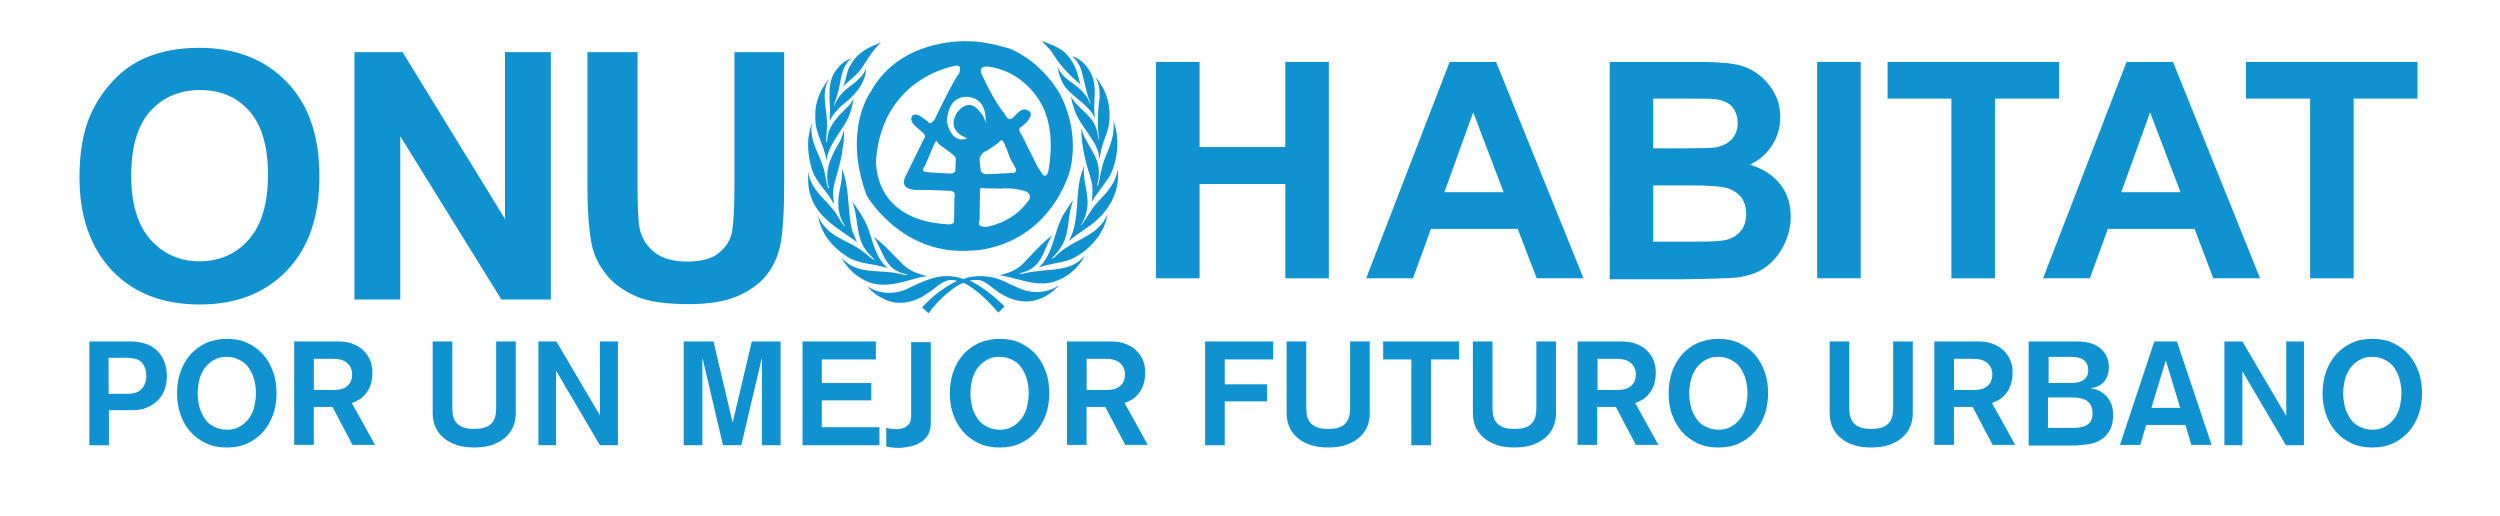 <?xml version="1.0" encoding="utf-8"?>
<!-- Generator: Adobe Illustrator 27.0.1, SVG Export Plug-In . SVG Version: 6.00 Build 0)  -->
<svg version="1.1" id="Capa_1" xmlns="http://www.w3.org/2000/svg" xmlns:xlink="http://www.w3.org/1999/xlink" x="0px" y="0px"
	 viewBox="0 0 820 169.35" style="enable-background:new 0 0 820 169.35;" xml:space="preserve">
<style type="text/css">
	.st0{fill:#0F92CF;}
</style>
<g>
	<polygon class="st0" points="379.18,91.28 379.18,20.31 393.46,20.31 393.46,48.23 421.58,48.23 421.58,20.31 435.86,20.31 
		435.86,91.28 421.58,91.28 421.58,60.36 393.46,60.36 393.46,91.28 	"/>
	<path class="st0" d="M493.19,63.04l-9.98-26.2l-9.45,26.2H493.19z M519.39,91.28h-15.35l-6.23-16.21h-28.45l-5.9,16.21H448.1
		l27.38-70.96h15.24L519.39,91.28z"/>
	<path class="st0" d="M542.26,60.79v18.47h13.31c5.15,0,8.48-0.11,9.88-0.43c2.15-0.32,3.86-1.29,5.26-2.79s2.04-3.44,2.04-5.9
		c0-2.04-0.54-3.86-1.5-5.26c-1.07-1.4-2.58-2.47-4.51-3.11s-6.23-0.97-12.67-0.97H542.26z M542.26,32.34v16.32h9.34
		c5.58,0,9.02-0.11,10.41-0.21c2.47-0.32,4.4-1.18,5.8-2.58c1.4-1.4,2.15-3.22,2.15-5.48c0-2.15-0.64-3.97-1.83-5.37
		s-3.01-2.15-5.37-2.47c-1.4-0.21-5.48-0.21-12.24-0.21H542.26z M527.98,20.31h28.34c5.58,0,9.77,0.21,12.56,0.75
		c2.79,0.43,5.26,1.5,7.41,3.01c2.15,1.5,3.97,3.54,5.48,6.01c1.4,2.47,2.15,5.26,2.15,8.37c0,3.33-0.86,6.44-2.68,9.23
		c-1.83,2.79-4.19,4.94-7.3,6.33c4.29,1.29,7.62,3.44,9.98,6.44c2.36,3.01,3.44,6.55,3.44,10.63c0,3.22-0.75,6.33-2.25,9.34
		c-1.5,3.01-3.54,5.48-6.12,7.3c-2.58,1.83-5.8,2.9-9.55,3.33c-2.36,0.21-8.16,0.43-17.28,0.54h-24.16L527.98,20.31L527.98,20.31z"
		/>
	<rect x="596.04" y="20.31" class="st0" width="14.28" height="70.96"/>
	<polygon class="st0" points="640.06,91.28 640.06,32.34 619.12,32.34 619.12,20.31 675.38,20.31 675.38,32.34 654.34,32.34 
		654.34,91.28 	"/>
	<path class="st0" d="M715.21,63.04l-9.98-26.2l-9.45,26.2H715.21z M741.3,91.28h-15.35l-6.12-16.21h-28.45l-5.9,16.21h-15.35
		l27.38-70.96h15.24L741.3,91.28z"/>
	<polygon class="st0" points="757.72,91.28 757.72,32.34 736.68,32.34 736.68,20.31 792.94,20.31 792.94,32.34 772,32.34 772,91.28 
			"/>
	<path class="st0" d="M43.04,57.67c0,9.23,2.15,16.21,6.33,20.94s9.66,7.09,16.1,7.09c6.55,0,11.92-2.36,16.1-7.09
		c4.19-4.72,6.33-11.81,6.33-21.26c0-9.34-2.04-16.32-6.12-20.94c-4.08-4.62-9.45-6.87-16.21-6.87s-12.13,2.36-16.32,6.98
		C45.08,41.25,43.04,48.23,43.04,57.67 M26.07,58.21c0-8.27,1.18-15.25,3.76-20.83c1.83-4.19,4.4-7.84,7.52-11.17
		c3.22-3.33,6.66-5.69,10.52-7.3c5.05-2.15,10.84-3.22,17.5-3.22c11.92,0,21.47,3.76,28.66,11.17c7.19,7.41,10.74,17.71,10.74,31.03
		c0,13.1-3.54,23.4-10.63,30.81c-7.09,7.41-16.64,11.17-28.56,11.17c-12.02,0-21.69-3.65-28.77-11.06
		C29.72,81.29,26.07,71.09,26.07,58.21"/>
	<polygon class="st0" points="116.26,98.25 116.26,17.09 132.04,17.09 165.64,71.84 165.64,17.09 180.67,17.09 180.67,98.25 
		164.46,98.25 131.29,44.68 131.29,98.25 	"/>
	<path class="st0" d="M192.8,17.09h16.32v44.02c0,6.98,0.21,11.49,0.64,13.63c0.64,3.33,2.36,6.01,4.94,8.05
		c2.58,2.04,6.23,3.01,10.74,3.01c4.62,0,8.16-0.97,10.41-2.9c2.36-1.93,3.76-4.19,4.29-6.98c0.43-2.79,0.75-7.41,0.75-13.85V17.09
		h16.32v42.62c0,9.77-0.43,16.64-1.29,20.72c-0.86,3.97-2.47,7.41-4.83,10.2c-2.36,2.79-5.58,4.94-9.55,6.66
		c-3.97,1.61-9.13,2.47-15.57,2.47c-7.73,0-13.53-0.86-17.61-2.68c-3.97-1.83-7.19-4.08-9.45-6.98c-2.36-2.9-3.86-5.9-4.62-9.02
		c-1.07-4.62-1.61-11.49-1.61-20.61V17.09H192.8z"/>
	<path class="st0" d="M343.75,56.6c-1.07,2.36-2.15,0-2.15,0l-1.18-1.72l-5.15-10.31c-1.93-2.68-0.32-2.9-0.32-2.9l1.72-1.5
		c2.9-3.33,0.54-3.86,0.54-3.86c-1.29-1.18-3.11,0.43-3.11,0.43l-2.15,2.15c-1.5,0.86-2.36-1.5-2.36-1.5
		c-3.54-3.97-7.62-13.1-7.62-13.1c-1.29-3.22,2.79-2.36,2.79-2.36c12.67,2.04,17.5,13.53,17.5,13.53
		C346.54,44.68,343.75,56.6,343.75,56.6 M336.88,66.37c-5.26,7.09-13.53,8.05-13.53,8.05c-3.33,0-2.04-2.04-2.04-2.04l0.11-8.7
		c-0.32-2.9,1.18-1.93,1.18-1.93l5.48,0.11c4.4-0.43,8.37,0.86,8.37,0.86C339.24,64.22,336.88,66.37,336.88,66.37 M323.67,49.41
		c0.54-0.21,3.97-2.68,3.97-2.68s0.75-1.61,1.61,0c0.86,1.61,2.04,5.15,2.04,5.15l1.61,2.9c0,0,1.07,1.29-0.32,1.93
		c0,0-6.66,0.32-8.91,0.43c0,0-2.04,0-2.04-1.61l-0.32-3.11C321.31,52.52,321.31,50.27,323.67,49.41 M313.8,37.06
		c-3.65,6.33,3.54,8.27,3.54,8.27c-5.58,2.25-6.76-5.58-6.76-5.58c0.54-9.23,7.19-7.94,7.19-7.94c6.44,0.75,5.48,8.48,5.48,8.48
		c-0.32-2.15-2.04-3.86-2.04-3.86C317.45,31.58,313.8,37.06,313.8,37.06 M313.47,52.73l-0.11,3.33c-0.32,1.07-2.04,0.86-2.04,0.86
		l-6.87-0.43c-3.11-0.11-1.07-2.04-1.07-2.04l3.22-7.62c0.75-1.29,1.18,0.32,1.18,0.32l4.4,3.22
		C314.01,51.77,313.47,52.73,313.47,52.73 M313.04,64.97l-0.11,7.73c-0.32,1.18-2.36,0.86-2.36,0.86
		c-25.12-1.61-23.19-21.58-23.19-21.58c2.36-26.52,25.44-30.28,25.44-30.28c3.22-1.07,1.72,2.47,1.72,2.47
		c-1.72,1.93-7.94,14.92-7.94,14.92c-1.61,2.36-2.15,0.86-2.15,0.86l-2.36-1.72c-2.04-1.29-2.79-0.32-2.79-0.32
		c-1.18,1.29,0.54,3.11,0.54,3.11l2.68,2.36c1.72,1.29,0.43,2.36,0.43,2.36L296.94,58c-2.04,4.29,3.33,4.29,3.33,4.29
		c3.54-0.11,11.49,0.32,11.49,0.32C313.8,62.72,313.04,64.97,313.04,64.97 M347.83,31.16c0,0-5.26-10.31-16.43-15.14
		c0,0-7.73-2.47-13.21-2.47c0,0-22.65-1.72-32.64,16.64c0,0-9.23,12.35-1.29,33.93c0,0,11.49,20.08,34.68,18.04
		c0,0,22.33,0.11,31.56-24.69C350.51,57.46,355.02,45.33,347.83,31.16"/>
	<path class="st0" d="M350.08,85.48c-3.11,0.86-6.44,1.18-9.34,2.25c5.05-4.72,4.83-11.92,8.16-17.5c1.07-1.61,1.93-3.22,3.22-4.72
		c-2.04,4.51-1.18,10.2-3.54,14.6c-0.97,1.72-2.25,3.33-3.65,4.72c0.54,0,0.86-0.43,1.29-0.75c3.86-4.08,8.91-5.26,13.1-8.59
		c1.72-1.4,3.22-3.33,3.97-5.37C362.43,77,356.1,83.44,350.08,85.48"/>
	<path class="st0" d="M364.04,57.67c-1.83,2.9-4.19,5.58-5.9,8.48c0.21-2.36,0.43-5.15-0.32-7.41c-1.5-4.72-2.79-9.56-3.11-14.71V42
		c1.07,5.26,6.01,8.91,5.69,14.92c0.11,1.4-0.32,2.68-0.54,3.97l0.11,0.11l0.21-0.21c0.75-2.9,1.07-6.01,2.15-8.7
		c1.61-3.97,3.54-7.84,2.79-12.56C367.37,45,366.72,52.52,364.04,57.67"/>
	<path class="st0" d="M361.03,27.61c3.22,4.62,3.86,12.02,1.5,17.28c-0.86,2.25-1.5,4.62-1.83,7.09c-0.21-0.43-0.21-0.97-0.32-1.5
		c-1.29-5.15-5.9-8.91-7.73-13.85c-0.64-1.61-1.07-3.22-1.4-5.05c2.04,3.97,6.98,6.01,8.27,10.52c0.54,1.18,0.54,2.47,0.86,3.65
		c0.11,0,0.11,0,0.11-0.11c-0.64-4.51-0.43-9.34,0.21-13.74c0-2.47-0.21-4.83-1.5-6.66C360.07,25.89,360.5,26.86,361.03,27.61"/>
	<path class="st0" d="M358.78,26.75c0.86,4.08-0.43,8.05,0.43,12.13l0,0c-2.04-4.4-6.44-6.44-9.45-9.88
		c-1.72-2.04-2.47-4.62-2.9-7.19c1.72,4.51,6.33,5.48,9.02,9.23c0.86,0.86,1.18,2.04,1.72,3.01l0.11-0.11
		c-1.5-3.54-2.04-7.52-3.11-11.17c-0.54-1.61-1.61-3.22-3.01-4.29C355.02,19.24,358.03,23.1,358.78,26.75"/>
	<path class="st0" d="M349.44,17.41c2.68,2.58,3.86,5.8,4.62,9.23l0.43,1.07c-3.76-2.9-7.3-6.87-9.77-11.06l-3.01-3.22
		C344.39,14.51,347.18,15.27,349.44,17.41"/>
	<path class="st0" d="M289,13.87c-2.68,2.47-4.51,5.69-6.44,8.59c-1.72,2.36-3.97,3.86-6.01,5.9c1.07-2.36,1.07-5.26,2.68-7.41
		C281.48,16.88,285.45,15.37,289,13.87"/>
	<path class="st0" d="M274.61,22.57c1.29-1.72,2.9-2.9,4.72-3.44c-3.54,2.58-3.33,7.3-4.51,11.27c-0.32,1.5-0.97,2.79-1.29,4.29
		l0.11,0.11c0.54-1.72,1.61-3.22,2.9-4.62c2.58-2.47,6.23-4.08,7.52-7.73c-0.11,5.15-4.08,9.23-7.94,12.13
		c-1.61,1.5-3.11,3.22-3.97,5.05c-0.11-1.29,0.21-2.58,0.11-3.97C271.93,31.05,271.6,25.89,274.61,22.57"/>
	<path class="st0" d="M267.42,37.92c-0.11-4.51,1.61-8.27,4.19-11.7c0.11,0,0.11-0.11,0.21-0.11c-2.68,4.51-0.43,10.09-0.54,15.14
		l-0.32,5.15c0,0,0,0.21,0.21,0.11c0.21-0.54,0.21-1.18,0.32-1.83c0.64-4.19,4.08-7.19,6.98-10.09c0.64-0.75,1.18-1.5,1.5-2.36
		c-0.21,2.04-0.86,4.19-1.61,6.12c-2.25,4.83-6.55,8.8-7.3,14.28C270.42,47.47,267.09,43.61,267.42,37.92"/>
	<path class="st0" d="M265.27,44.47c0.32-1.4,0.54-2.9,1.07-4.19c-1.07,6.01,2.68,10.41,3.97,15.57c0.54,1.93,0.64,4.08,1.4,5.9
		c0.11,0,0.11,0,0.21-0.11c-1.83-5.58,0.86-10.74,3.44-15.03c0.64-1.18,1.07-2.47,1.4-3.86c0.32,2.47-0.32,5.37-0.64,7.94
		c-0.64,3.33-1.61,6.44-2.47,9.66c-0.54,2.04-0.43,4.29-0.11,6.33l-0.32-0.21c-1.93-3.86-5.8-6.87-6.98-11.17
		C265.27,52.09,264.73,48.12,265.27,44.47"/>
	<path class="st0" d="M265.16,56.17c0.43,6.44,6.87,9.77,9.77,15.03c0.64,1.07,1.29,2.25,2.25,3.22c-0.11-0.64-0.75-1.29-0.97-1.93
		c-1.07-2.25-1.4-4.83-1.18-7.52c0.32-3.22,1.5-6.33,1.07-9.77c2.58,6.01,1.83,13.53,3.33,20.08c0.32,1.4,1.18,2.68,1.61,4.08
		c-5.37-3.97-12.67-7.62-15.03-14.82C265.06,62.07,264.95,59.07,265.16,56.17"/>
	<path class="st0" d="M268.38,70.88c3.01,7.3,10.41,7.84,15.46,12.24c0.97,0.86,1.93,1.61,2.9,2.15l0.11-0.11
		c-1.18-1.18-2.47-2.36-3.33-3.86c-2.9-4.4-1.93-10.52-4.08-15.25c2.04,2.58,3.76,5.26,5.05,8.16c1.83,4.72,2.47,10.09,6.66,13.74
		c-4.51-1.61-9.77-1.18-13.74-4.08C273,81.08,269.13,76.25,268.38,70.88"/>
	<path class="st0" d="M276.01,84.41c4.72,5.9,12.56,3.86,19,5.37c0.86,0.11,1.72,0.54,2.68,0.43c-0.75-0.54-1.83-0.43-2.68-0.97
		c-5.05-1.93-5.69-7.73-8.48-11.59c3.44,2.47,6.33,5.8,9.55,9.02c2.25,2.15,5.05,3.22,7.94,3.86c-0.64,0.32-1.61,0.21-2.36,0.43
		c-5.26,1.4-11.06,3.65-16.64,1.61C281.59,91.28,277.83,88.27,276.01,84.41"/>
	<path class="st0" d="M340.96,98.04c-5.37,2.15-11.06-0.11-15.24-3.54c-1.72-1.18-3.22-2.79-5.37-2.68c-0.75,0-1.61,0-2.25,0.21
		c4.08,2.04,7.84,4.94,11.38,8.48c-0.64,0.75-1.4,1.4-2.04,2.04c-3.33-3.86-7.09-7.62-11.27-9.77c-0.75,0.11-1.61,0.64-2.36,1.07
		c-3.33,2.25-6.66,5.26-9.23,8.91l-2.15-1.93c3.44-3.76,7.3-6.66,11.49-8.7c-4.08-1.4-6.76,2.36-9.88,4.19
		c-3.65,2.68-8.8,3.97-13.21,2.15c-2.36-0.97-4.62-2.36-6.33-4.62c3.44,2.58,8.59,2.79,12.45,1.18c5.26-2.47,10.74-5.58,17.07-4.08
		c0.97,0,1.93,1.07,2.9,0.21c4.72-1.29,10.09-0.43,14.06,1.93l4.19,1.83c3.86,1.5,8.91,1.07,12.24-1.4
		C345.68,95.46,343.43,97.18,340.96,98.04"/>
	<path class="st0" d="M346.76,92.03c-6.01,2.47-12.13-0.54-17.93-1.61l-1.07-0.11l0,0c2.79-0.64,5.48-1.61,7.73-3.76
		c3.22-3.33,6.12-6.76,9.77-9.45c-2.68,3.65-3.01,8.91-7.41,11.27c-1.07,0.75-2.47,0.86-3.65,1.5c1.61,0,3.11-0.64,4.72-0.75
		c5.9-0.97,12.78,0,16.86-5.37C354.16,87.52,350.3,90.74,346.76,92.03"/>
	<path class="st0" d="M357.81,73.78c-2.36,1.72-4.83,3.22-7.09,5.15v-0.21c3.54-6.33,1.83-14.92,3.97-21.79l0.86-2.36
		c-0.43,4.29,1.29,7.94,1.18,12.24c-0.11,2.58-0.86,4.94-2.15,6.98h0.21c1.72-2.47,3.11-5.05,5.05-7.3
		c3.11-3.22,6.33-6.55,6.76-11.06C367.48,62.93,363.61,69.48,357.81,73.78"/>
	<path class="st0" d="M35.63,129.17h6.33c2.04,0,3.54-0.54,4.51-1.61c0.97-1.07,1.5-2.47,1.5-4.08c0-1.18-0.11-2.15-0.43-2.9
		c-0.32-0.75-0.75-1.4-1.29-1.93c-0.54-0.43-1.18-0.86-1.93-0.97c-0.75-0.21-1.61-0.32-2.58-0.32h-6.12L35.63,129.17z M29.3,112
		h13.53c2.04,0,3.76,0.32,5.26,0.86c1.5,0.54,2.68,1.4,3.65,2.36c0.97,0.97,1.72,2.25,2.25,3.65c0.54,1.4,0.75,2.9,0.75,4.62
		c0,1.72-0.32,3.22-0.86,4.62c-0.54,1.4-1.4,2.58-2.36,3.44c-1.07,0.97-2.25,1.72-3.65,2.25c-1.4,0.54-2.9,0.75-4.62,0.75h-7.52
		v11.49H29.3V112z"/>
	<path class="st0" d="M74.39,117.04c-1.72,0-3.11,0.32-4.29,1.07c-1.18,0.64-2.15,1.61-3.01,2.68c-0.75,1.18-1.4,2.36-1.72,3.86
		c-0.32,1.4-0.54,2.9-0.54,4.29c0,1.5,0.21,3.01,0.54,4.4c0.32,1.4,0.97,2.68,1.72,3.86c0.75,1.18,1.72,2.04,3.01,2.68
		c1.18,0.64,2.68,1.07,4.29,1.07c1.72,0,3.11-0.32,4.29-1.07c1.18-0.64,2.15-1.61,3.01-2.68c0.75-1.18,1.4-2.36,1.72-3.86
		c0.32-1.4,0.54-2.9,0.54-4.4c0-1.5-0.21-2.9-0.54-4.29c-0.32-1.4-0.97-2.68-1.72-3.86c-0.75-1.18-1.83-2.04-3.01-2.68
		C77.5,117.47,76.1,117.04,74.39,117.04 M74.39,111.14c2.58,0,4.83,0.43,6.87,1.4c2.04,0.97,3.76,2.25,5.15,3.86
		c1.4,1.61,2.47,3.54,3.22,5.69c0.75,2.15,1.07,4.4,1.07,6.87c0,2.36-0.32,4.62-1.07,6.87c-0.75,2.15-1.83,4.08-3.22,5.69
		c-1.4,1.61-3.11,2.9-5.15,3.86c-2.04,0.97-4.29,1.4-6.87,1.4c-2.58,0-4.83-0.43-6.87-1.4c-2.04-0.97-3.76-2.25-5.15-3.86
		c-1.4-1.61-2.47-3.54-3.22-5.69s-1.07-4.4-1.07-6.87c0-2.36,0.32-4.62,1.07-6.87c0.75-2.15,1.83-4.08,3.22-5.69
		c1.4-1.61,3.11-2.9,5.15-3.86C69.55,111.67,71.81,111.14,74.39,111.14"/>
	<path class="st0" d="M102.94,127.89h6.98c1.61,0,3.01-0.43,3.97-1.29c1.07-0.86,1.61-2.15,1.61-3.76c0-1.61-0.54-2.79-1.61-3.76
		c-1.07-0.97-2.68-1.4-4.94-1.4h-6.01L102.94,127.89L102.94,127.89z M96.61,112h14.17c1.83,0,3.44,0.21,4.83,0.75
		c1.4,0.54,2.58,1.18,3.54,2.15c0.97,0.86,1.72,2.04,2.25,3.22c0.54,1.29,0.75,2.58,0.75,4.08c0,1.93-0.32,3.44-0.86,4.72
		c-0.54,1.18-1.18,2.15-1.93,2.9c-0.75,0.75-1.5,1.29-2.25,1.61c-0.75,0.32-1.29,0.64-1.72,0.75l7.62,13.74h-7.41l-6.55-12.45h-6.12
		v12.45H96.5V112H96.61z"/>
	<path class="st0" d="M169.18,135.51c0,1.72-0.32,3.33-0.97,4.72c-0.64,1.4-1.61,2.58-2.79,3.54c-1.18,0.97-2.68,1.72-4.29,2.25
		c-1.72,0.54-3.54,0.75-5.58,0.75s-3.97-0.21-5.58-0.75c-1.72-0.54-3.11-1.29-4.29-2.25c-1.18-0.97-2.15-2.15-2.79-3.54
		c-0.64-1.4-0.97-3.01-0.97-4.72V112h6.44v21.9c0,1.07,0.11,2.04,0.32,2.79c0.21,0.86,0.64,1.5,1.18,2.15
		c0.54,0.54,1.29,1.07,2.25,1.4c0.97,0.32,2.04,0.43,3.44,0.43c1.4,0,2.58-0.11,3.44-0.43c0.97-0.32,1.72-0.75,2.25-1.4
		c0.54-0.64,0.97-1.29,1.18-2.15c0.21-0.86,0.32-1.72,0.32-2.79V112h6.44L169.18,135.51L169.18,135.51z"/>
	<polygon class="st0" points="176.59,112 182.5,112 196.77,136.26 196.77,136.26 196.77,112 202.68,112 202.68,146.03 
		196.77,146.03 182.5,121.77 182.39,121.77 182.39,146.03 176.59,146.03 	"/>
	<polygon class="st0" points="224.26,112 234.03,112 240.26,138.41 240.36,138.41 246.59,112 256.04,112 256.04,146.03 
		249.92,146.03 249.92,117.69 249.81,117.69 243.15,146.03 237.14,146.03 230.49,117.69 230.38,117.69 230.38,146.03 224.26,146.03 
			"/>
	<polygon class="st0" points="263.23,112 287.28,112 287.28,117.9 269.56,117.9 269.56,125.63 285.78,125.63 285.78,131.32 
		269.56,131.32 269.56,140.12 288.46,140.12 288.46,146.03 263.23,146.03 	"/>
	<path class="st0" d="M305.31,138.73c0,1.61-0.32,2.9-0.97,3.97c-0.64,1.07-1.5,1.93-2.58,2.47c-0.97,0.64-2.15,1.07-3.33,1.29
		c-1.18,0.21-2.36,0.43-3.44,0.43c-0.97,0-1.83,0-2.47-0.11c-0.64-0.11-1.29-0.21-1.83-0.32v-6.12c0.43,0.11,0.86,0.21,1.5,0.32
		c0.64,0,1.29,0.11,1.83,0.11c0.54,0,1.07-0.11,1.72-0.21c0.54-0.11,1.07-0.32,1.5-0.64c0.43-0.32,0.86-0.75,1.18-1.29
		s0.43-1.29,0.43-2.15v-24.26h6.44V138.73z"/>
	<path class="st0" d="M327.86,117.04c-1.72,0-3.11,0.32-4.29,1.07c-1.18,0.64-2.15,1.61-3.01,2.68c-0.75,1.18-1.4,2.36-1.72,3.86
		c-0.32,1.4-0.54,2.9-0.54,4.29c0,1.5,0.21,3.01,0.54,4.4c0.32,1.4,0.97,2.68,1.72,3.86c0.75,1.18,1.83,2.04,3.01,2.68
		c1.18,0.64,2.68,1.07,4.29,1.07c1.72,0,3.11-0.32,4.29-1.07c1.18-0.64,2.15-1.61,3.01-2.68c0.75-1.18,1.4-2.36,1.72-3.86
		c0.32-1.4,0.54-2.9,0.54-4.4c0-1.5-0.21-2.9-0.54-4.29c-0.32-1.4-0.97-2.68-1.72-3.86c-0.75-1.18-1.72-2.04-3.01-2.68
		C330.97,117.47,329.58,117.04,327.86,117.04 M327.86,111.14c2.58,0,4.83,0.43,6.87,1.4c2.04,0.97,3.76,2.25,5.15,3.86
		c1.4,1.61,2.47,3.54,3.22,5.69s1.07,4.4,1.07,6.87c0,2.36-0.32,4.62-1.07,6.87c-0.75,2.15-1.83,4.08-3.22,5.69
		c-1.4,1.61-3.11,2.9-5.15,3.86c-2.04,0.97-4.29,1.4-6.87,1.4c-2.58,0-4.83-0.43-6.87-1.4c-2.04-0.97-3.76-2.25-5.15-3.86
		c-1.4-1.61-2.47-3.54-3.22-5.69s-1.07-4.4-1.07-6.87c0-2.36,0.32-4.62,1.07-6.87c0.75-2.15,1.83-4.08,3.22-5.69
		c1.4-1.61,3.11-2.9,5.15-3.86C323.03,111.67,325.28,111.14,327.86,111.14"/>
	<path class="st0" d="M356.42,127.89h6.98c1.61,0,3.01-0.43,3.97-1.29c1.07-0.86,1.61-2.15,1.61-3.76c0-1.61-0.54-2.79-1.61-3.76
		c-1.07-0.97-2.68-1.4-4.94-1.4h-6.01L356.42,127.89L356.42,127.89z M350.08,112h14.17c1.83,0,3.44,0.21,4.83,0.75
		c1.4,0.54,2.58,1.18,3.54,2.15c0.97,0.86,1.72,2.04,2.25,3.22c0.54,1.29,0.75,2.58,0.75,4.08c0,1.93-0.32,3.44-0.86,4.72
		c-0.54,1.18-1.18,2.15-1.93,2.9c-0.75,0.75-1.5,1.29-2.25,1.61s-1.29,0.64-1.72,0.75l7.62,13.74h-7.41l-6.55-12.45h-6.12v12.45
		h-6.44V112H350.08z"/>
	<polygon class="st0" points="395.28,112 417.61,112 417.61,117.9 401.72,117.9 401.72,126.06 415.57,126.06 415.57,131.64 
		401.72,131.64 401.72,146.03 395.28,146.03 	"/>
	<path class="st0" d="M449.28,135.51c0,1.72-0.32,3.33-0.97,4.72s-1.61,2.58-2.79,3.54c-1.18,0.97-2.68,1.72-4.29,2.25
		c-1.72,0.54-3.54,0.75-5.58,0.75s-3.97-0.21-5.58-0.75c-1.72-0.54-3.11-1.29-4.29-2.25c-1.18-0.97-2.15-2.15-2.79-3.54
		c-0.64-1.4-0.97-3.01-0.97-4.72V112h6.44v21.9c0,1.07,0.11,2.04,0.32,2.79c0.21,0.86,0.64,1.5,1.18,2.15
		c0.54,0.54,1.29,1.07,2.25,1.4c0.97,0.32,2.04,0.43,3.44,0.43s2.58-0.11,3.44-0.43c0.97-0.32,1.72-0.75,2.25-1.4
		c0.54-0.64,0.97-1.29,1.18-2.15c0.21-0.86,0.32-1.72,0.32-2.79V112h6.44L449.28,135.51L449.28,135.51z"/>
	<polygon class="st0" points="462.92,117.9 453.68,117.9 453.68,112 478.59,112 478.59,117.9 469.36,117.9 469.36,146.03 
		462.92,146.03 	"/>
	<path class="st0" d="M510.37,135.51c0,1.72-0.32,3.33-0.97,4.72c-0.64,1.4-1.61,2.58-2.79,3.54c-1.18,0.97-2.68,1.72-4.29,2.25
		c-1.72,0.54-3.54,0.75-5.58,0.75c-2.04,0-3.97-0.21-5.58-0.75c-1.72-0.54-3.11-1.29-4.29-2.25c-1.18-0.97-2.15-2.15-2.79-3.54
		c-0.64-1.4-0.97-3.01-0.97-4.72V112h6.44v21.9c0,1.07,0.11,2.04,0.32,2.79c0.21,0.86,0.64,1.5,1.18,2.15
		c0.54,0.54,1.29,1.07,2.25,1.4c0.97,0.32,2.04,0.43,3.44,0.43s2.58-0.11,3.44-0.43c0.97-0.32,1.72-0.75,2.25-1.4
		c0.54-0.64,0.97-1.29,1.18-2.15c0.21-0.86,0.32-1.72,0.32-2.79V112h6.44L510.37,135.51L510.37,135.51z"/>
	<path class="st0" d="M524,127.89h6.98c1.61,0,3.01-0.43,3.97-1.29c1.07-0.86,1.61-2.15,1.61-3.76c0-1.61-0.54-2.79-1.61-3.76
		c-1.07-0.97-2.68-1.4-4.94-1.4H524L524,127.89L524,127.89z M517.56,112h14.17c1.83,0,3.44,0.21,4.83,0.75
		c1.4,0.54,2.58,1.18,3.54,2.15c0.97,0.86,1.72,2.04,2.25,3.22c0.54,1.29,0.75,2.58,0.75,4.08c0,1.93-0.32,3.44-0.86,4.72
		c-0.54,1.18-1.18,2.15-1.93,2.9c-0.75,0.75-1.5,1.29-2.25,1.61s-1.29,0.64-1.72,0.75l7.62,13.74h-7.41l-6.55-12.45h-6.12v12.45
		h-6.44V112H517.56z"/>
	<path class="st0" d="M563.62,117.04c-1.72,0-3.11,0.32-4.29,1.07c-1.18,0.64-2.15,1.61-3.01,2.68c-0.75,1.18-1.4,2.36-1.72,3.86
		c-0.32,1.4-0.54,2.9-0.54,4.29c0,1.5,0.21,3.01,0.54,4.4c0.32,1.4,0.97,2.68,1.72,3.86c0.75,1.18,1.72,2.04,3.01,2.68
		c1.18,0.64,2.68,1.07,4.29,1.07c1.72,0,3.11-0.32,4.29-1.07c1.18-0.64,2.15-1.61,3.01-2.68c0.75-1.18,1.4-2.36,1.72-3.86
		c0.32-1.4,0.54-2.9,0.54-4.4c0-1.5-0.21-2.9-0.54-4.29c-0.32-1.4-0.97-2.68-1.72-3.86c-0.75-1.18-1.83-2.04-3.01-2.68
		C566.73,117.47,565.34,117.04,563.62,117.04 M563.62,111.14c2.58,0,4.83,0.43,6.87,1.4c2.04,0.97,3.76,2.25,5.15,3.86
		c1.4,1.61,2.47,3.54,3.22,5.69s1.07,4.4,1.07,6.87c0,2.36-0.32,4.62-1.07,6.87c-0.75,2.15-1.83,4.08-3.22,5.69
		c-1.4,1.61-3.11,2.9-5.15,3.86c-2.04,0.97-4.29,1.4-6.87,1.4c-2.58,0-4.83-0.43-6.87-1.4c-2.04-0.97-3.76-2.25-5.15-3.86
		c-1.4-1.61-2.47-3.54-3.22-5.69s-1.07-4.4-1.07-6.87c0-2.36,0.32-4.62,1.07-6.87c0.75-2.15,1.83-4.08,3.22-5.69
		c1.4-1.61,3.11-2.9,5.15-3.86C558.79,111.67,561.04,111.14,563.62,111.14"/>
	<path class="st0" d="M627.39,135.51c0,1.72-0.32,3.33-0.97,4.72s-1.61,2.58-2.79,3.54c-1.18,0.97-2.68,1.72-4.29,2.25
		c-1.72,0.54-3.54,0.75-5.58,0.75s-3.97-0.21-5.58-0.75c-1.72-0.54-3.11-1.29-4.29-2.25c-1.18-0.97-2.15-2.15-2.79-3.54
		c-0.64-1.4-0.97-3.01-0.97-4.72V112h6.44v21.9c0,1.07,0.11,2.04,0.32,2.79c0.21,0.86,0.64,1.5,1.18,2.15
		c0.54,0.54,1.29,1.07,2.25,1.4c0.97,0.32,2.04,0.43,3.44,0.43c1.4,0,2.58-0.11,3.44-0.43c0.97-0.32,1.72-0.75,2.25-1.4
		c0.54-0.64,0.97-1.29,1.18-2.15c0.21-0.86,0.32-1.72,0.32-2.79V112h6.44L627.39,135.51L627.39,135.51z"/>
	<path class="st0" d="M640.92,127.89h6.98c1.61,0,3.01-0.43,3.97-1.29c1.07-0.86,1.61-2.15,1.61-3.76c0-1.61-0.54-2.79-1.61-3.76
		c-1.07-0.97-2.68-1.4-4.94-1.4h-6.01L640.92,127.89L640.92,127.89z M634.58,112h14.17c1.83,0,3.44,0.21,4.83,0.75
		c1.4,0.54,2.58,1.18,3.54,2.15c0.97,0.86,1.72,2.04,2.25,3.22c0.54,1.29,0.75,2.58,0.75,4.08c0,1.93-0.32,3.44-0.86,4.72
		c-0.54,1.18-1.18,2.15-1.93,2.9c-0.75,0.75-1.5,1.29-2.25,1.61s-1.29,0.64-1.72,0.75l7.62,13.74h-7.41l-6.55-12.45h-6.12v12.45
		h-6.44V112H634.58z"/>
	<path class="st0" d="M671.95,140.34h8.27c1.93,0,3.44-0.32,4.51-1.07s1.61-1.93,1.61-3.65c0-1.93-0.54-3.22-1.72-4.08
		c-1.07-0.75-2.68-1.18-4.62-1.18h-8.27v9.98H671.95z M671.95,125.63h7.62c0.75,0,1.4-0.11,2.04-0.21c0.64-0.11,1.18-0.43,1.72-0.75
		c0.54-0.32,0.86-0.75,1.18-1.29s0.43-1.18,0.43-2.04c0-1.29-0.43-2.36-1.29-3.11c-0.86-0.75-2.25-1.18-4.08-1.18h-7.62V125.63z
		 M665.61,112h16c1.4,0,2.68,0.21,3.97,0.54c1.18,0.32,2.25,0.86,3.22,1.61c0.86,0.75,1.61,1.61,2.15,2.68
		c0.54,1.07,0.75,2.25,0.75,3.65c0,1.93-0.54,3.44-1.5,4.62c-0.97,1.18-2.47,1.93-4.29,2.25v0.11c1.18,0.11,2.25,0.43,3.11,0.97
		c0.86,0.54,1.72,1.18,2.25,1.93c0.64,0.75,1.07,1.61,1.4,2.58c0.32,0.97,0.43,1.93,0.43,3.01c0,2.15-0.32,3.86-1.07,5.15
		c-0.75,1.29-1.61,2.36-2.9,3.11c-1.18,0.75-2.58,1.29-4.19,1.5c-1.61,0.21-3.22,0.43-5.05,0.43H665.4V112H665.61z"/>
	<path class="st0" d="M710.38,118.22L710.38,118.22l-4.72,15.57h9.45L710.38,118.22z M706.62,112h7.41l11.38,33.93h-6.66l-1.93-6.55
		h-12.88l-1.93,6.55h-6.66L706.62,112z"/>
	<polygon class="st0" points="729.6,112 735.5,112 749.78,136.26 749.89,136.26 749.89,112 755.69,112 755.69,146.03 749.78,146.03 
		735.5,121.77 735.5,121.77 735.5,146.03 729.6,146.03 	"/>
	<path class="st0" d="M778.12,117.04c-1.72,0-3.11,0.32-4.29,1.07c-1.18,0.64-2.15,1.61-3.01,2.68c-0.75,1.18-1.4,2.36-1.72,3.86
		c-0.32,1.4-0.54,2.9-0.54,4.29c0,1.5,0.21,3.01,0.54,4.4c0.32,1.4,0.97,2.68,1.72,3.86c0.75,1.18,1.72,2.04,3.01,2.68
		c1.18,0.64,2.68,1.07,4.29,1.07c1.72,0,3.11-0.32,4.29-1.07c1.18-0.64,2.15-1.61,3.01-2.68c0.75-1.18,1.4-2.36,1.72-3.86
		c0.32-1.4,0.54-2.9,0.54-4.4c0-1.5-0.21-2.9-0.54-4.29c-0.32-1.4-0.97-2.68-1.72-3.86c-0.75-1.18-1.72-2.04-3.01-2.68
		C781.24,117.47,779.84,117.04,778.12,117.04 M778.12,111.14c2.58,0,4.83,0.43,6.87,1.4c2.04,0.97,3.76,2.25,5.15,3.86
		c1.4,1.61,2.47,3.54,3.22,5.69s1.07,4.4,1.07,6.87c0,2.36-0.32,4.62-1.07,6.87c-0.75,2.15-1.83,4.08-3.22,5.69
		c-1.4,1.61-3.11,2.9-5.15,3.86c-2.04,0.97-4.29,1.4-6.87,1.4c-2.58,0-4.83-0.43-6.87-1.4c-2.04-0.97-3.76-2.25-5.15-3.86
		c-1.4-1.61-2.47-3.54-3.22-5.69c-0.75-2.15-1.07-4.4-1.07-6.87c0-2.36,0.32-4.62,1.07-6.87c0.75-2.15,1.83-4.08,3.22-5.69
		c1.4-1.61,3.11-2.9,5.15-3.86C773.29,111.57,775.55,111.14,778.12,111.14"/>
</g>
</svg>
